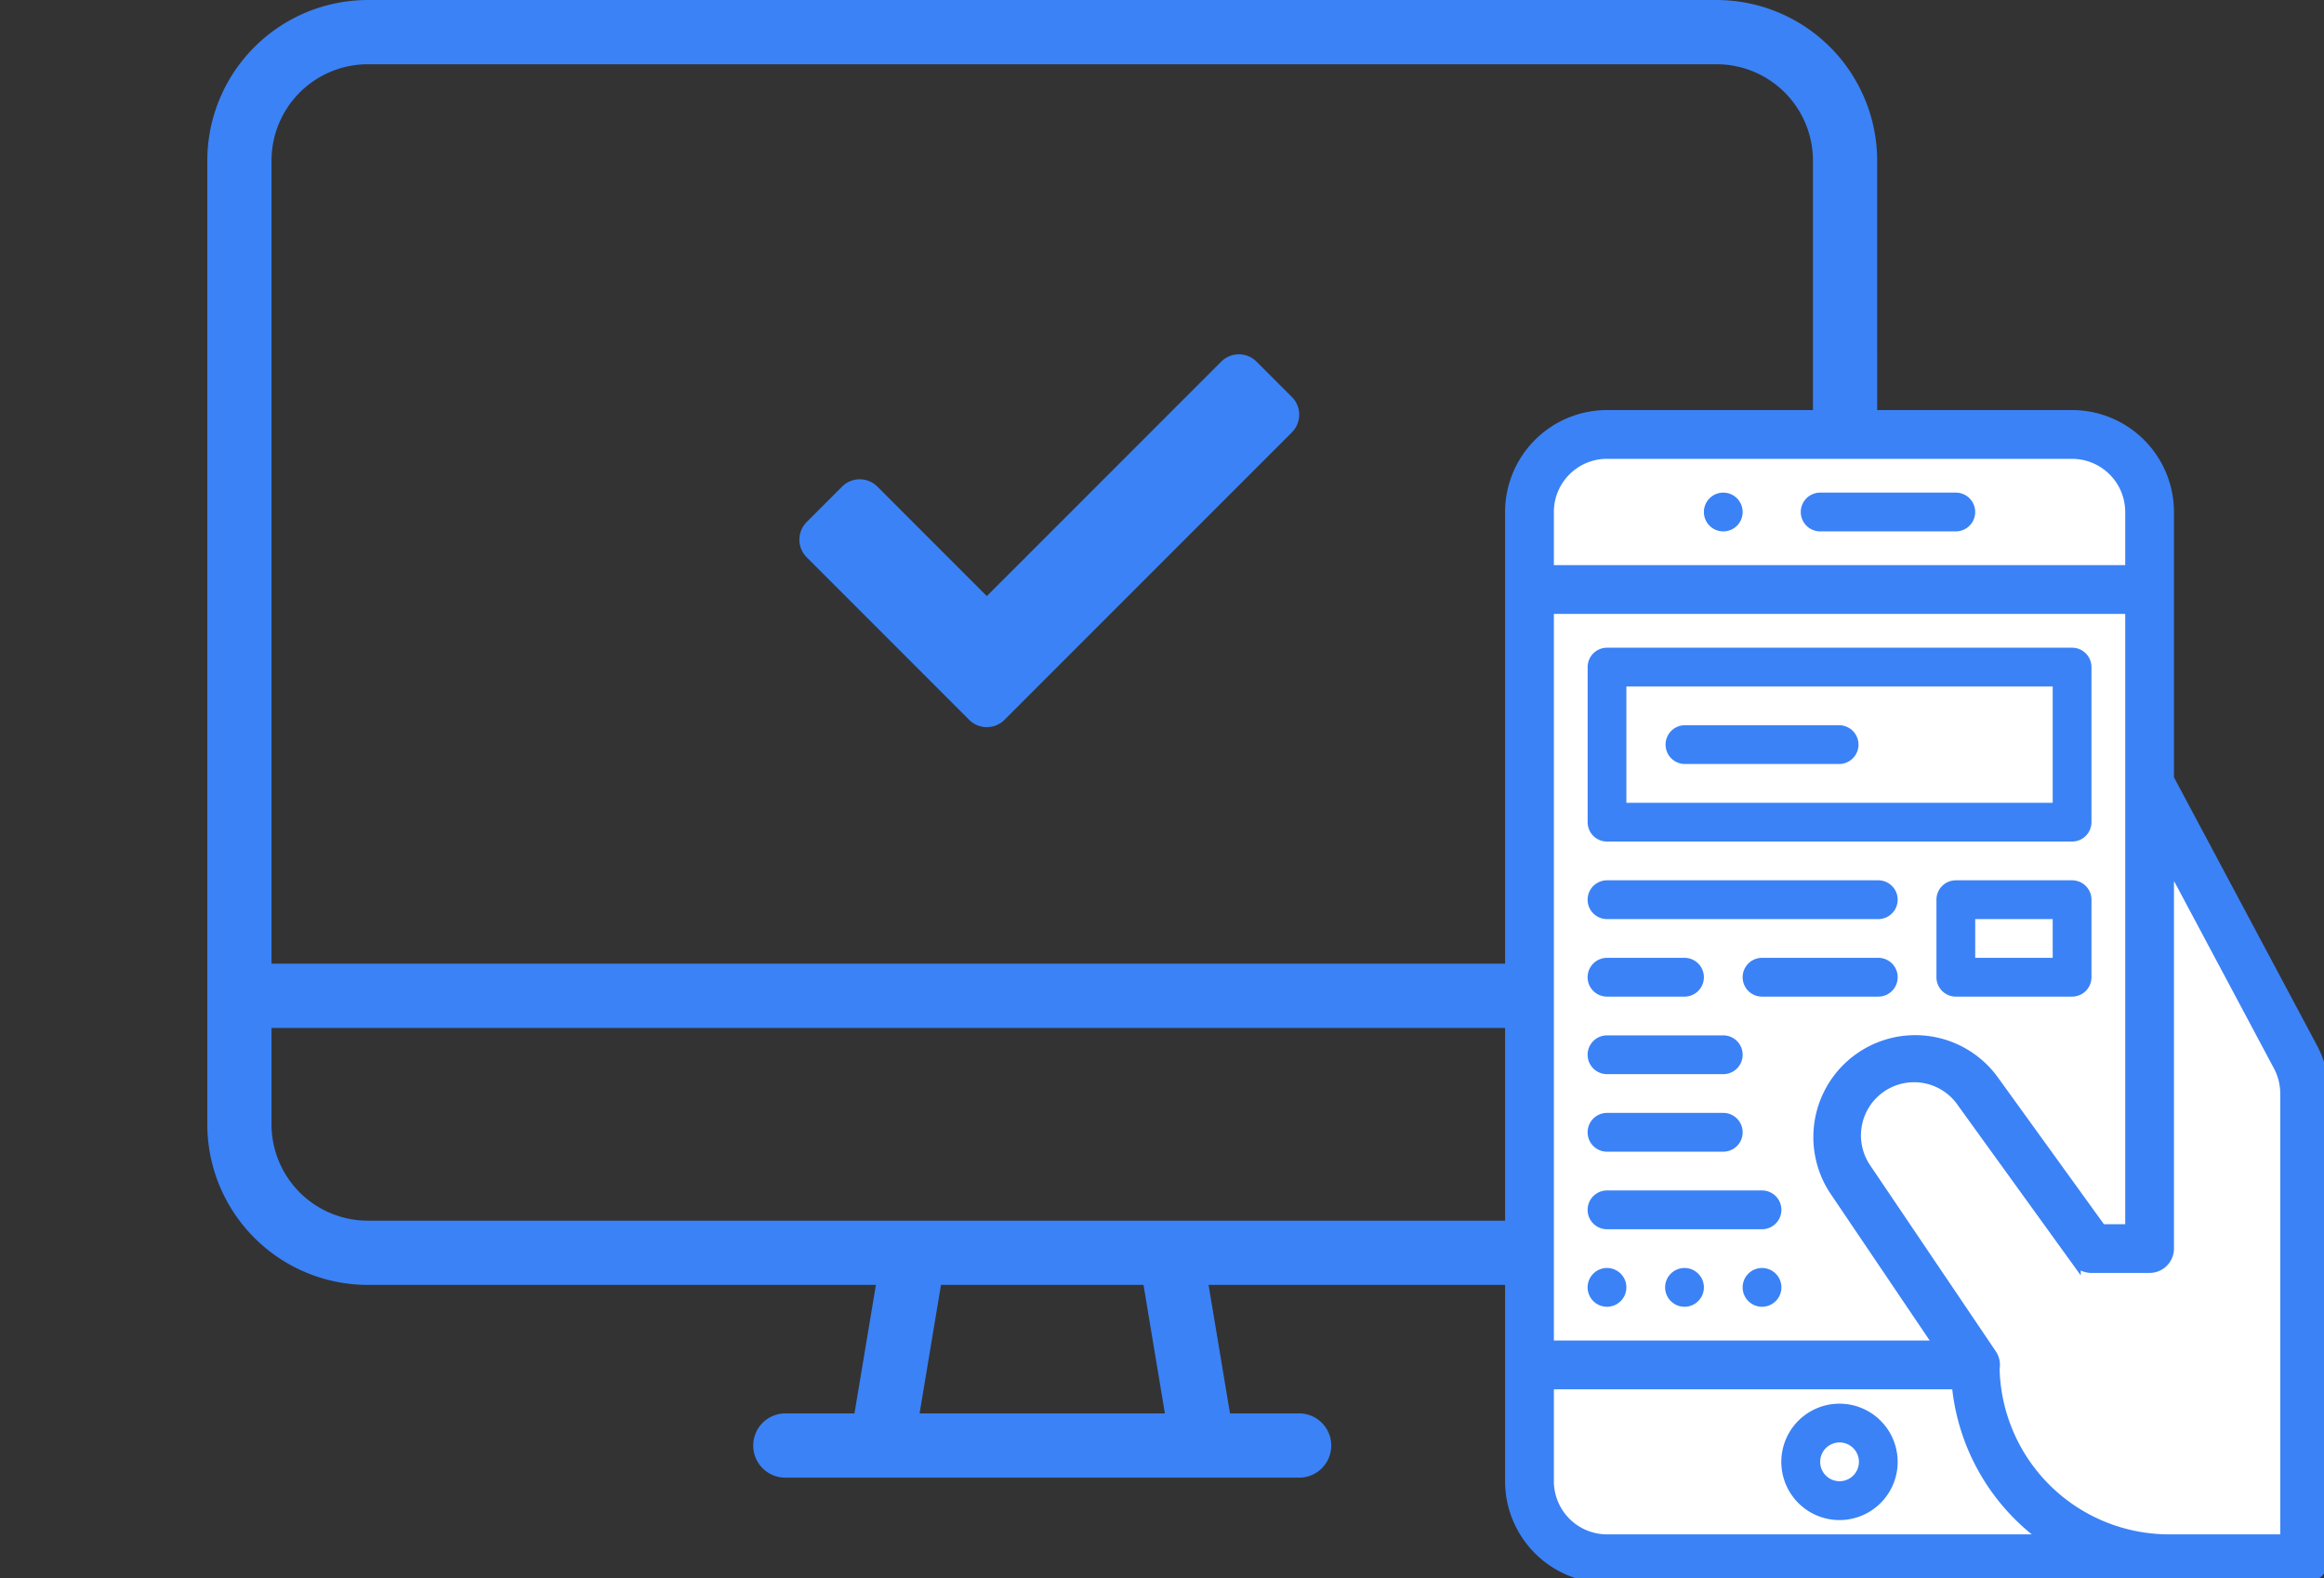 <svg xmlns="http://www.w3.org/2000/svg" xmlns:xlink="http://www.w3.org/1999/xlink" width="232.591" height="157.897" viewBox="0 0 232.591 157.897">
  <rect x="0" y="0" width="232.591" height="157.897" fill="#333333" stroke="none"/>
  <defs>
    <clipPath id="clip-path">
      <rect id="Rectangle_2702" data-name="Rectangle 2702" width="232.591" height="157.897" fill="none"/>
    </clipPath>
  </defs>
  <g id="Group_3586" data-name="Group 3586" transform="translate(-1064 -957.028)">
    <g id="Group_3585" data-name="Group 3585" transform="translate(1064 957.028)">
      <g id="Group_3584" data-name="Group 3584" transform="translate(0 0)" clip-path="url(#clip-path)">
        <path id="Path_16" data-name="Path 16" d="M167.125,16.069A16.087,16.087,0,0,0,151.056,0H16.069A16.087,16.087,0,0,0,0,16.069v96.42a16.087,16.087,0,0,0,16.069,16.069H66.917l-2.145,12.856h-6.92a3.214,3.214,0,1,0,0,6.428h51.423a3.214,3.214,0,0,0,0-6.428h-6.92l-2.145-12.856h50.848a16.087,16.087,0,0,0,16.069-16.069ZM16.069,6.428H151.056a9.642,9.642,0,0,1,9.641,9.641V96.418H6.428V16.069a9.642,9.642,0,0,1,9.641-9.641Zm79.77,134.986H71.288l2.141-12.856H93.7Zm55.217-19.284H16.069a9.642,9.642,0,0,1-9.641-9.641v-9.643H160.7v9.643a9.639,9.639,0,0,1-9.641,9.641Z" transform="translate(20.746 0.001)" fill="#3b82f6"/>
        <path id="Path_17" data-name="Path 17" d="M53.207,23.836h49.569A13.53,13.53,0,0,1,116.3,37.366v96.112h-63.1Z" transform="translate(100.772 20.538)" fill="#fff"/>
        <path id="Path_18" data-name="Path 18" d="M101.523,116.643l-15.4.383V45.482l15.959,23.592Z" transform="translate(129.129 39.188)" fill="#fff"/>
        <path id="Path_19" data-name="Path 19" d="M65.977,28.416a1.94,1.94,0,1,1-1.94-1.94,1.941,1.941,0,0,1,1.94,1.94" transform="translate(108.432 22.812)" fill="#3b82f6"/>
        <path id="Path_20" data-name="Path 20" d="M69.246,30.355H82.822a1.94,1.94,0,0,0,0-3.88H69.246a1.94,1.94,0,0,0,0,3.88" transform="translate(112.92 22.812)" fill="#3b82f6"/>
        <path id="Path_21" data-name="Path 21" d="M131.2,138.674a1.939,1.939,0,0,0,1.94-1.94V90.187a9.734,9.734,0,0,0-1.141-4.563L117.619,58.672V32.006a9.705,9.705,0,0,0-9.7-9.7H61.376a9.705,9.705,0,0,0-9.7,9.7v96.971a9.705,9.705,0,0,0,9.7,9.7h54.3l-.218-.108a21.38,21.38,0,0,0,2.156.108Zm-1.94-48.487v44.608H117.619a17.477,17.477,0,0,1-17.451-17.088,1.94,1.94,0,0,0-.3-1.454L87.29,97.635a5.819,5.819,0,1,1,9.643-6.516c.011.019.024.034.035.05l11.322,15.669a1.935,1.935,0,0,0,1.571.8h5.819a1.945,1.945,0,0,0,1.94-1.94V66.915L128.572,87.45A5.839,5.839,0,0,1,129.256,90.187ZM113.741,59.156v44.608h-2.887L100.129,88.921A9.7,9.7,0,0,0,84.076,99.805L94.613,115.4H55.559V41.7h58.182ZM61.376,26.187h46.546A5.825,5.825,0,0,1,113.741,32v5.819H55.559V32a5.822,5.822,0,0,1,5.817-5.817Zm0,108.608a5.825,5.825,0,0,1-5.817-5.817v-9.7H96.38a21.331,21.331,0,0,0,9,15.516Z" transform="translate(99.456 19.222)" fill="#3b82f6" stroke="#3b82f6" stroke-width="1"/>
        <path id="Path_22" data-name="Path 22" d="M72.082,75.441a5.822,5.822,0,1,0,4.112,1.705A5.818,5.818,0,0,0,72.082,75.441Zm0,7.757a1.939,1.939,0,1,1,1.94-1.94,1.939,1.939,0,0,1-1.94,1.94" transform="translate(112.023 65.001)" fill="#3b82f6"/>
        <path id="Path_23" data-name="Path 23" d="M57.785,54.205h46.547a1.942,1.942,0,0,0,1.94-1.94V36.751a1.942,1.942,0,0,0-1.94-1.94H57.785a1.938,1.938,0,0,0-1.938,1.94V52.265a1.939,1.939,0,0,0,1.938,1.94m1.94-15.516h42.668V50.326H59.725Z" transform="translate(103.047 29.994)" fill="#3b82f6"/>
        <path id="Path_24" data-name="Path 24" d="M77.468,38.977H61.954a1.941,1.941,0,0,0,0,3.881H77.468a1.941,1.941,0,0,0,0-3.881" transform="translate(106.637 33.583)" fill="#3b82f6"/>
        <path id="Path_25" data-name="Path 25" d="M57.786,51.192H84.937a1.94,1.94,0,1,0,0-3.88H57.786a1.94,1.94,0,1,0,0,3.88" transform="translate(103.046 40.765)" fill="#3b82f6"/>
        <path id="Path_26" data-name="Path 26" d="M77.758,51.479H66.121a1.94,1.94,0,1,0,0,3.88H77.758a1.94,1.94,0,0,0,0-3.88" transform="translate(110.227 44.355)" fill="#3b82f6"/>
        <path id="Path_27" data-name="Path 27" d="M57.786,59.526H69.423a1.94,1.94,0,1,0,0-3.88H57.786a1.94,1.94,0,1,0,0,3.88" transform="translate(103.046 47.945)" fill="#3b82f6"/>
        <path id="Path_28" data-name="Path 28" d="M57.786,63.693H69.423a1.94,1.94,0,1,0,0-3.88H57.786a1.94,1.94,0,1,0,0,3.88" transform="translate(103.046 51.536)" fill="#3b82f6"/>
        <path id="Path_29" data-name="Path 29" d="M59.726,70.088a1.94,1.94,0,1,1-1.94-1.94,1.94,1.94,0,0,1,1.94,1.94" transform="translate(103.046 58.717)" fill="#3b82f6"/>
        <path id="Path_30" data-name="Path 30" d="M63.893,70.088a1.94,1.94,0,1,1-1.94-1.94,1.94,1.94,0,0,1,1.94,1.94" transform="translate(106.636 58.717)" fill="#3b82f6"/>
        <path id="Path_31" data-name="Path 31" d="M68.061,70.088a1.94,1.94,0,1,1-1.94-1.94,1.941,1.941,0,0,1,1.94,1.94" transform="translate(110.227 58.717)" fill="#3b82f6"/>
        <path id="Path_32" data-name="Path 32" d="M57.786,67.861H73.3a1.94,1.94,0,0,0,0-3.88H57.786a1.94,1.94,0,0,0,0,3.88" transform="translate(103.046 55.127)" fill="#3b82f6"/>
        <path id="Path_33" data-name="Path 33" d="M88.176,47.312H76.539a1.941,1.941,0,0,0-1.94,1.94v7.757a1.939,1.939,0,0,0,1.94,1.94H88.176a1.942,1.942,0,0,0,1.94-1.94V49.252a1.942,1.942,0,0,0-1.94-1.94m-1.94,7.759H78.479v-3.88h7.757Z" transform="translate(119.204 40.765)" fill="#3b82f6"/>
        <path id="Path_34" data-name="Path 34" d="M57.786,55.359h7.757a1.94,1.94,0,1,0,0-3.88H57.786a1.94,1.94,0,1,0,0,3.88" transform="translate(103.046 44.355)" fill="#3b82f6"/>
      </g>
    </g>
    <path id="Icon_awesome-check" data-name="Icon awesome-check" d="M16.99,41.147.733,24.89a2.5,2.5,0,0,1,0-3.537L4.27,17.815a2.5,2.5,0,0,1,3.537,0L18.759,28.767,42.216,5.31a2.5,2.5,0,0,1,3.537,0L49.29,8.847a2.5,2.5,0,0,1,0,3.537L20.527,41.147A2.5,2.5,0,0,1,16.99,41.147Z" transform="translate(1144.005 987.901)" fill="#3b82f6"/>
  </g>
</svg>
